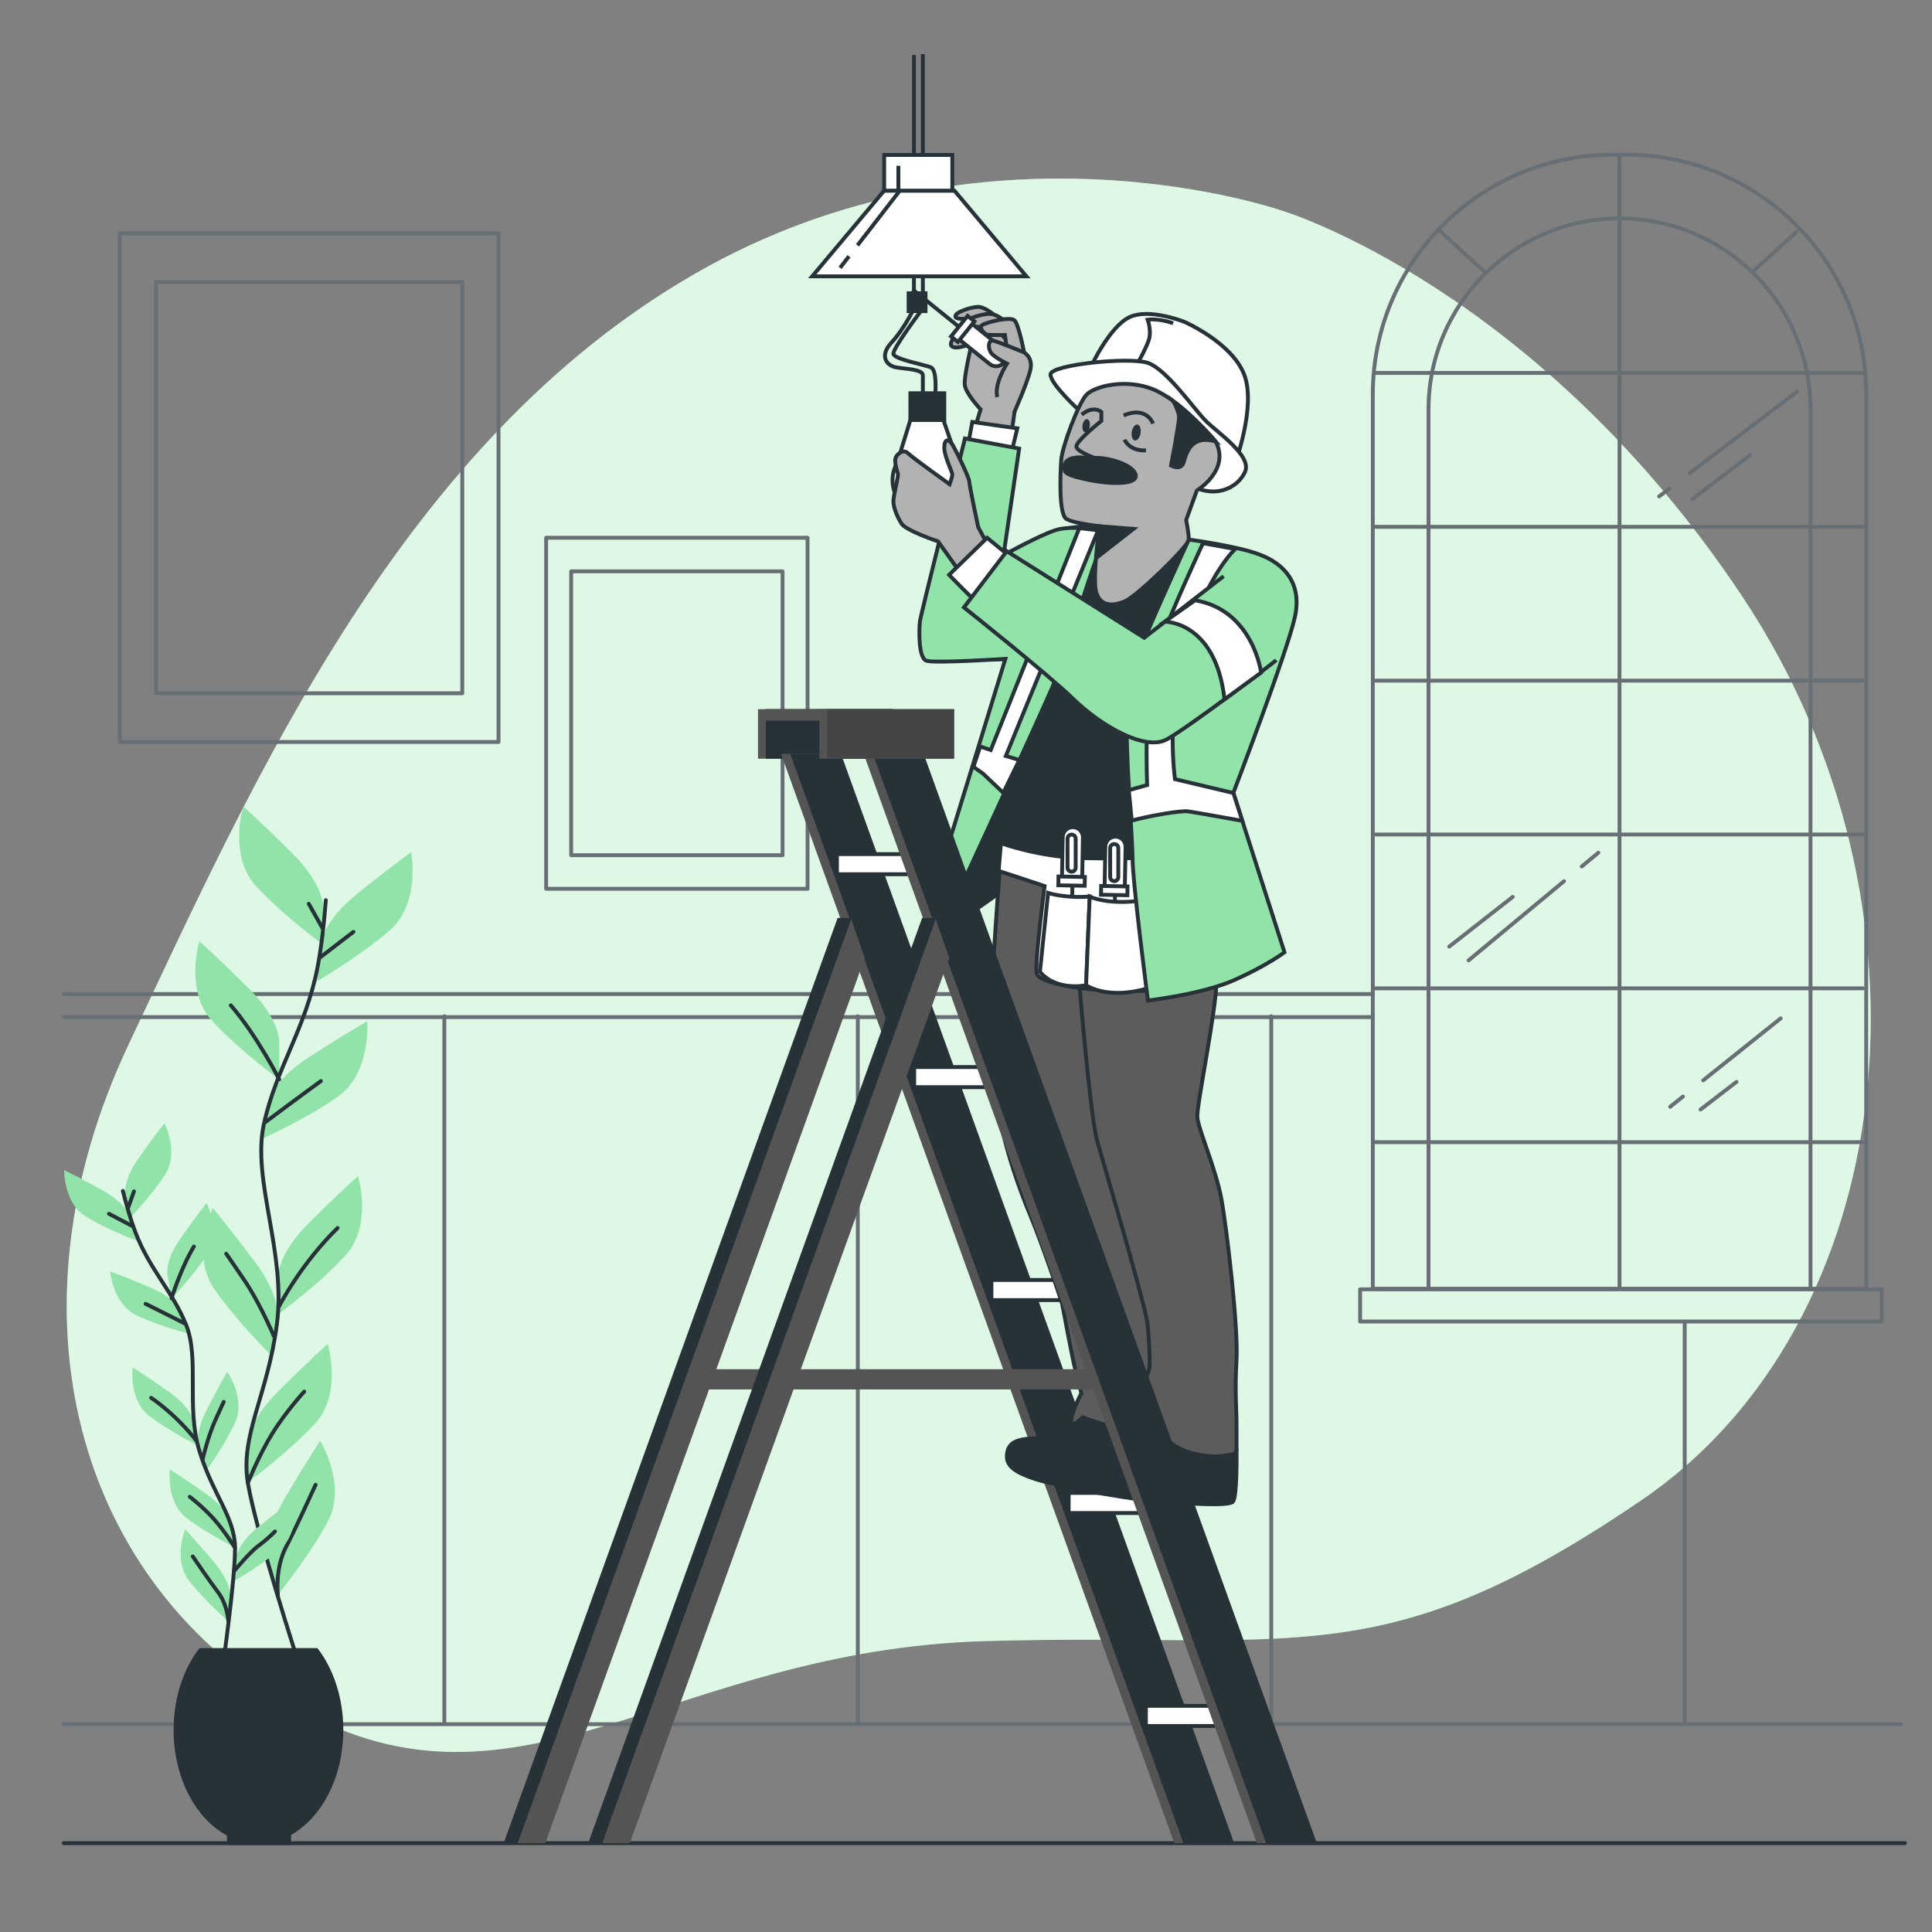 <svg xmlns="http://www.w3.org/2000/svg" xmlns:xlink="http://www.w3.org/1999/xlink" x="0px" y="0px" viewBox="0 0 500 500" style="enable-background:new 0 0 500 500;" xml:space="preserve"><rect x="0" y="0" width="500" height="500" fill="#808080" stroke="none"/><g id="Background_Simple">	<g>		<path style="fill:#92E3A9;" d="M332.299,54.702c0,0-76.988-27.375-152.56,16.208C104.168,114.494,66.036,201.012,33.291,270.316   C0.545,339.621,19.394,410.115,77.083,442.259c57.689,32.143,96.916-15.24,177.845-17.548   c80.929-2.307,102.695,9.263,169.849-36.455c67.155-45.717,79.294-153.688,26.32-233.578   C398.122,74.788,332.299,54.702,332.299,54.702z"></path>		<path style="opacity:0.7;fill:#FFFFFF;" d="M332.299,54.702c0,0-76.988-27.375-152.56,16.208   C104.168,114.494,66.036,201.012,33.291,270.316C0.545,339.621,19.394,410.115,77.083,442.259   c57.689,32.143,96.916-15.24,177.845-17.548c80.929-2.307,102.695,9.263,169.849-36.455   c67.155-45.717,79.294-153.688,26.32-233.578C398.122,74.788,332.299,54.702,332.299,54.702z"></path>	</g></g><g id="Picture">	<g>					<rect x="31" y="60.399" style="fill:none;stroke:#676F74;stroke-linecap:round;stroke-linejoin:round;stroke-miterlimit:10;" width="98.019" height="131.625"></rect>					<rect x="40.385" y="73.002" style="fill:none;stroke:#676F74;stroke-linecap:round;stroke-linejoin:round;stroke-miterlimit:10;" width="79.249" height="106.421"></rect>	</g>	<g>					<rect x="141.34" y="139.166" style="fill:none;stroke:#676F74;stroke-linecap:round;stroke-linejoin:round;stroke-miterlimit:10;" width="67.66" height="90.858"></rect>					<rect x="147.818" y="147.866" style="fill:none;stroke:#676F74;stroke-linecap:round;stroke-linejoin:round;stroke-miterlimit:10;" width="54.704" height="73.46"></rect>	</g></g><g id="Window">	<g>		<g>			<path style="fill:none;stroke:#676F74;stroke-linecap:round;stroke-linejoin:round;stroke-miterlimit:10;" d="M482.971,333.526    H355.285V102.054c0-34.242,27.758-62,62-62h3.686c34.242,0,62,27.758,62,62V333.526z"></path>			<path style="fill:none;stroke:#676F74;stroke-linecap:round;stroke-linejoin:round;stroke-miterlimit:10;" d="M369.701,332.84    V105.957c0-27.298,22.129-49.427,49.427-49.427h0c27.298,0,49.427,22.129,49.427,49.427V332.84"></path>							<line style="fill:none;stroke:#676F74;stroke-linecap:round;stroke-linejoin:round;stroke-miterlimit:10;" x1="419.128" y1="40.055" x2="419.128" y2="333.183"></line>							<line style="fill:none;stroke:#676F74;stroke-linecap:round;stroke-linejoin:round;stroke-miterlimit:10;" x1="355.971" y1="96.518" x2="482.113" y2="96.518"></line>							<line style="fill:none;stroke:#676F74;stroke-linecap:round;stroke-linejoin:round;stroke-miterlimit:10;" x1="432.023" y1="126.465" x2="429.381" y2="128.473"></line>							<line style="fill:none;stroke:#676F74;stroke-linecap:round;stroke-linejoin:round;stroke-miterlimit:10;" x1="465.118" y1="101.313" x2="437.31" y2="122.447"></line>							<line style="fill:none;stroke:#676F74;stroke-linecap:round;stroke-linejoin:round;stroke-miterlimit:10;" x1="452.968" y1="117.752" x2="437.958" y2="129.188"></line>							<line style="fill:none;stroke:#676F74;stroke-linecap:round;stroke-linejoin:round;stroke-miterlimit:10;" x1="404.768" y1="228.051" x2="380.063" y2="248.55"></line>							<line style="fill:none;stroke:#676F74;stroke-linecap:round;stroke-linejoin:round;stroke-miterlimit:10;" x1="413.657" y1="220.675" x2="409.358" y2="224.242"></line>							<line style="fill:none;stroke:#676F74;stroke-linecap:round;stroke-linejoin:round;stroke-miterlimit:10;" x1="391.499" y1="232.111" x2="375.06" y2="244.977"></line>							<line style="fill:none;stroke:#676F74;stroke-linecap:round;stroke-linejoin:round;stroke-miterlimit:10;" x1="435.541" y1="283.791" x2="432.24" y2="286.432"></line>							<line style="fill:none;stroke:#676F74;stroke-linecap:round;stroke-linejoin:round;stroke-miterlimit:10;" x1="460.83" y1="263.56" x2="440.789" y2="279.592"></line>							<line style="fill:none;stroke:#676F74;stroke-linecap:round;stroke-linejoin:round;stroke-miterlimit:10;" x1="449.394" y1="279.999" x2="440.102" y2="287.147"></line>							<line style="fill:none;stroke:#676F74;stroke-linecap:round;stroke-linejoin:round;stroke-miterlimit:10;" x1="355.971" y1="136.334" x2="482.113" y2="136.334"></line>							<line style="fill:none;stroke:#676F74;stroke-linecap:round;stroke-linejoin:round;stroke-miterlimit:10;" x1="355.971" y1="176.15" x2="482.113" y2="176.15"></line>							<line style="fill:none;stroke:#676F74;stroke-linecap:round;stroke-linejoin:round;stroke-miterlimit:10;" x1="355.971" y1="215.966" x2="482.113" y2="215.966"></line>							<line style="fill:none;stroke:#676F74;stroke-linecap:round;stroke-linejoin:round;stroke-miterlimit:10;" x1="355.971" y1="255.782" x2="482.113" y2="255.782"></line>							<line style="fill:none;stroke:#676F74;stroke-linecap:round;stroke-linejoin:round;stroke-miterlimit:10;" x1="355.971" y1="295.598" x2="482.113" y2="295.598"></line>							<line style="fill:none;stroke:#676F74;stroke-linecap:round;stroke-linejoin:round;stroke-miterlimit:10;" x1="372.837" y1="59.979" x2="384.277" y2="70.396"></line>							<line style="fill:none;stroke:#676F74;stroke-linecap:round;stroke-linejoin:round;stroke-miterlimit:10;" x1="464.939" y1="59.979" x2="453.499" y2="70.396"></line>		</g>		<g>							<line style="fill:none;stroke:#676F74;stroke-linecap:round;stroke-linejoin:round;stroke-miterlimit:10;" x1="16.476" y1="257.255" x2="355.294" y2="257.255"></line>							<line style="fill:none;stroke:#676F74;stroke-linecap:round;stroke-linejoin:round;stroke-miterlimit:10;" x1="16.476" y1="263.223" x2="355.294" y2="263.223"></line>							<line style="fill:none;stroke:#676F74;stroke-linecap:round;stroke-linejoin:round;stroke-miterlimit:10;" x1="16.476" y1="446.223" x2="492" y2="446.223"></line>		</g>					<line style="fill:none;stroke:#676F74;stroke-linecap:round;stroke-linejoin:round;stroke-miterlimit:10;" x1="115" y1="263" x2="115" y2="446"></line>					<line style="fill:none;stroke:#676F74;stroke-linecap:round;stroke-linejoin:round;stroke-miterlimit:10;" x1="222" y1="263" x2="222" y2="446"></line>					<line style="fill:none;stroke:#676F74;stroke-linecap:round;stroke-linejoin:round;stroke-miterlimit:10;" x1="329" y1="263" x2="329" y2="446"></line>					<line style="fill:none;stroke:#676F74;stroke-linecap:round;stroke-linejoin:round;stroke-miterlimit:10;" x1="436" y1="342" x2="436" y2="446"></line>					<rect x="352" y="333.668" style="fill:none;stroke:#676F74;stroke-linecap:round;stroke-linejoin:round;stroke-miterlimit:10;" width="135" height="8.332"></rect>	</g></g><g id="Floor">			<line style="fill:none;stroke:#263238;stroke-linecap:round;stroke-linejoin:round;stroke-miterlimit:10;" x1="16.476" y1="477" x2="493" y2="477"></line></g><g id="Plants">	<g>		<g>			<g>				<g>					<g>						<path style="fill:#92E3A9;" d="M83.617,234.4c0,0,0-5.587-7.822-13.408c-7.822-7.822-12.85-12.291-12.85-12.291       s-3.911,12.85,3.352,20.672c7.263,7.822,17.32,15.085,17.32,15.085V234.4z"></path>						<path style="fill:#92E3A9;" d="M72.266,269.292c0,0,0-5.587-7.822-13.409c-7.822-7.822-12.85-12.291-12.85-12.291       s-3.911,12.85,3.352,20.672c7.263,7.822,17.32,15.085,17.32,15.085V269.292z"></path>						<path style="fill:#92E3A9;" d="M83.125,243.915c0,0,0.59-5.556,9.195-12.507c8.604-6.951,14.077-10.865,14.077-10.865       s2.531,13.191-5.518,20.202c-8.049,7.01-18.816,13.17-18.816,13.17L83.125,243.915z"></path>						<path style="fill:#92E3A9;" d="M69.412,285.122c0,0,1.171-5.463,10.458-11.472c9.287-6.009,15.14-9.326,15.14-9.326       s1.132,13.384-7.609,19.51c-8.741,6.126-20.096,11.121-20.096,11.121L69.412,285.122z"></path>						<path style="fill:#92E3A9;" d="M71.99,330.049c0,0,0-5.587,7.822-13.409c7.822-7.822,12.85-12.291,12.85-12.291       s3.911,12.85-3.352,20.672c-7.263,7.822-17.319,15.085-17.319,15.085V330.049z"></path>						<path style="fill:#92E3A9;" d="M71.86,341.015c0,0,0.794-5.53-5.837-14.384c-6.631-8.854-10.973-13.992-10.973-13.992       s-5.697,12.164,0.381,20.938c6.078,8.774,15,17.393,15,17.393L71.86,341.015z"></path>						<path style="fill:#92E3A9;" d="M64.147,373.515c0,0,0-5.587,7.822-13.409c7.822-7.822,12.85-12.291,12.85-12.291       s3.911,12.85-3.352,20.672c-7.263,7.822-17.32,15.085-17.32,15.085V373.515z"></path>						<path style="fill:#92E3A9;" d="M69.37,402.98c0,0-1.415-5.405,4.171-14.952c5.586-9.548,9.318-15.145,9.318-15.145       s7.038,11.44,1.993,20.846c-5.045,9.406-12.934,18.979-12.934,18.979L69.37,402.98z"></path>					</g>					<path style="fill:none;stroke:#263238;stroke-linecap:round;stroke-linejoin:round;stroke-miterlimit:10;" d="M84.326,232.968      c-0.458,5.972-1.136,12.15-2.142,17.347c-3.092,15.975-10.822,26.281-13.913,40.71c-3.092,14.429,5.784,33.018,3.407,51.55      c-2.377,18.533-9.591,28.839-7.53,41.207c2.061,12.368,12.883,45.863,12.883,45.863"></path>											<line style="fill:none;stroke:#263238;stroke-linecap:round;stroke-linejoin:round;stroke-miterlimit:10;" x1="83.048" y1="247.629" x2="91.478" y2="241.16"></line>											<line style="fill:none;stroke:#263238;stroke-linecap:round;stroke-linejoin:round;stroke-miterlimit:10;" x1="83.44" y1="240.18" x2="79.912" y2="233.907"></line>					<path style="fill:none;stroke:#263238;stroke-linecap:round;stroke-linejoin:round;stroke-miterlimit:10;" d="M68.738,290.362      c0,0,7.057-5.293,14.31-10.585"></path>					<path style="fill:none;stroke:#263238;stroke-linecap:round;stroke-linejoin:round;stroke-miterlimit:10;" d="M72.266,279.348      c0,0-5.879-11.528-12.544-19.173"></path>					<path style="fill:none;stroke:#263238;stroke-linecap:round;stroke-linejoin:round;stroke-miterlimit:10;" d="M72.267,337.997      c0,0,5.489-10.782,15.094-20.191"></path>					<path style="fill:none;stroke:#263238;stroke-linecap:round;stroke-linejoin:round;stroke-miterlimit:10;" d="M70.895,345.838      c0,0-3.529-8.429-7.645-14.506c-4.117-6.077-4.705-6.861-4.705-6.861"></path>					<path style="fill:none;stroke:#263238;stroke-linecap:round;stroke-linejoin:round;stroke-miterlimit:10;" d="M64.147,383.782      c0,0,2.827-7.168,6.355-12.852c3.528-5.685,8.233-10.782,8.233-10.782"></path>					<path style="fill:none;stroke:#263238;stroke-linecap:round;stroke-linejoin:round;stroke-miterlimit:10;" d="M71.917,412.709      c0,0-0.826-6.69,2.114-12.375c2.941-5.685,6.273-13.134,7.645-16.074"></path>				</g>				<g>					<g>						<path style="fill:#92E3A9;" d="M32.398,309.038c0,0-0.607-3.503,3.449-9.257c4.056-5.754,6.724-9.103,6.724-9.103       s3.847,7.633,0.142,13.327c-3.706,5.693-9.223,11.34-9.223,11.34L32.398,309.038z"></path>						<path style="fill:#92E3A9;" d="M43.304,329.685c0,0-0.606-3.504,3.449-9.257c4.056-5.754,6.724-9.103,6.724-9.103       s3.847,7.634,0.142,13.327c-3.706,5.694-9.223,11.34-9.223,11.34L43.304,329.685z"></path>						<path style="fill:#92E3A9;" d="M33.739,314.952c0,0-0.973-3.42-7.124-6.845c-6.15-3.425-10.007-5.285-10.007-5.285       s-0.155,8.547,5.653,12.069c5.808,3.522,13.229,6.216,13.229,6.216L33.739,314.952z"></path>						<path style="fill:#92E3A9;" d="M46.812,339.303c0,0-1.327-3.299-7.803-6.059c-6.476-2.76-10.506-4.205-10.506-4.205       s0.743,8.516,6.889,11.409c6.146,2.893,13.809,4.792,13.809,4.792L46.812,339.303z"></path>						<path style="fill:#92E3A9;" d="M50.073,367.756c0,0-0.607-3.503-6.36-7.559c-5.754-4.056-9.392-6.313-9.392-6.313       s-1.058,8.482,4.346,12.599c5.404,4.116,12.499,7.579,12.499,7.579L50.073,367.756z"></path>						<path style="fill:#92E3A9;" d="M51.345,374.618c0,0-1.098-3.382,2.099-9.654c3.197-6.272,5.362-9.965,5.362-9.965       s4.893,7.009,2.034,13.171c-2.859,6.162-7.518,12.535-7.518,12.535L51.345,374.618z"></path>						<path style="fill:#92E3A9;" d="M61.162,402.878c0,0,0.405-3.532,5.919-7.91c5.513-4.377,9.017-6.838,9.017-6.838       s1.54,8.409-3.62,12.827c-5.16,4.418-12.045,8.28-12.045,8.28L61.162,402.878z"></path>						<path style="fill:#92E3A9;" d="M59.709,394.161c0,0-0.606-3.503-6.361-7.559c-5.754-4.056-9.392-6.313-9.392-6.313       s-1.057,8.483,4.346,12.599c5.404,4.116,12.498,7.579,12.498,7.579L59.709,394.161z"></path>						<path style="fill:#92E3A9;" d="M59.633,413.205c0,0,0.3-3.543-4.239-8.924c-4.539-5.381-7.487-8.486-7.487-8.486       s-3.172,7.938,1.013,13.289c4.185,5.351,10.171,10.497,10.171,10.497L59.633,413.205z"></path>					</g>					<path style="fill:none;stroke:#263238;stroke-linecap:round;stroke-linejoin:round;stroke-miterlimit:10;" d="M31.798,308.217      c0.935,3.695,2.032,7.496,3.227,10.645c3.673,9.682,9.639,15.306,13.144,24.018c3.505,8.712-0.043,21.333,3.46,32.696      c3.502,11.363,9.145,17.043,9.195,25.022c0.05,7.979-3.1,30.158-3.1,30.158"></path>											<line style="fill:none;stroke:#263238;stroke-linecap:round;stroke-linejoin:round;stroke-miterlimit:10;" x1="34.191" y1="317.272" x2="28.203" y2="314.13"></line>											<line style="fill:none;stroke:#263238;stroke-linecap:round;stroke-linejoin:round;stroke-miterlimit:10;" x1="33.136" y1="312.643" x2="34.668" y2="308.327"></line>					<path style="fill:none;stroke:#263238;stroke-linecap:round;stroke-linejoin:round;stroke-miterlimit:10;" d="M47.803,342.516      c0,0-5-2.553-10.123-5.085"></path>					<path style="fill:none;stroke:#263238;stroke-linecap:round;stroke-linejoin:round;stroke-miterlimit:10;" d="M44.396,335.992      c0,0,2.435-7.868,5.785-13.385"></path>					<path style="fill:none;stroke:#263238;stroke-linecap:round;stroke-linejoin:round;stroke-miterlimit:10;" d="M50.762,372.77      c0,0-4.612-6.165-11.657-11.023"></path>					<path style="fill:none;stroke:#263238;stroke-linecap:round;stroke-linejoin:round;stroke-miterlimit:10;" d="M52.474,377.538      c0,0,1.297-5.669,3.219-9.926c1.922-4.258,2.206-4.813,2.206-4.813"></path>					<path style="fill:none;stroke:#263238;stroke-linecap:round;stroke-linejoin:round;stroke-miterlimit:10;" d="M60.552,406.652      c0,0,3.969-4.865,6.439-6.685c2.47-1.82,4.182-3.636,4.182-3.636"></path>					<path style="fill:none;stroke:#263238;stroke-linecap:round;stroke-linejoin:round;stroke-miterlimit:10;" d="M60.824,400.599      c0,0-2.551-4.188-5.381-7.369c-2.83-3.182-6.333-5.867-6.333-5.867"></path>					<path style="fill:none;stroke:#263238;stroke-linecap:round;stroke-linejoin:round;stroke-miterlimit:10;" d="M59.092,419.582      c0,0-0.208-4.285-2.669-7.53c-2.461-3.246-5.359-7.555-6.539-9.25"></path>				</g>			</g>		</g>		<path style="fill:#263238;stroke:#263238;stroke-linecap:round;stroke-linejoin:round;stroke-miterlimit:10;" d="M88.347,447.689   c0-8.098-2.47-15.414-6.447-20.666H51.873c-3.977,5.252-6.447,12.568-6.447,20.666c0,12.337,5.73,22.864,13.796,27.025V477H74.83   v-2.286h-0.278C82.617,470.553,88.347,460.026,88.347,447.689z"></path>	</g></g><g id="Character">	<g>		<g>			<g>				<rect x="196.173" y="183.536" style="fill:#545454;" width="34.861" height="12.811"></rect>				<rect x="198.178" y="183.536" style="fill:#263238;" width="32.855" height="12.811"></rect>			</g>			<rect x="198.178" y="183.536" style="fill:#545454;" width="32.855" height="2.966"></rect>		</g>		<g>			<g>				<polygon style="fill:#545454;" points="215.274,195.104 202.134,195.104 303.885,477 317.025,477     "></polygon>			</g>			<g>				<polygon style="fill:#263238;" points="217.651,195.104 204.511,195.104 306.262,477 319.401,477     "></polygon>			</g>			<rect x="296.558" y="441.47" style="fill:#FFFFFF;stroke:#263238;stroke-miterlimit:10;" width="24.48" height="5.208"></rect>			<rect x="276.568" y="386.363" style="fill:#FFFFFF;stroke:#263238;stroke-miterlimit:10;" width="24.48" height="5.208"></rect>			<rect x="256.579" y="331.257" style="fill:#FFFFFF;stroke:#263238;stroke-miterlimit:10;" width="24.48" height="5.208"></rect>			<rect x="236.589" y="276.151" style="fill:#FFFFFF;stroke:#263238;stroke-miterlimit:10;" width="24.48" height="5.208"></rect>			<rect x="216.6" y="221.044" style="fill:#FFFFFF;stroke:#263238;stroke-miterlimit:10;" width="24.48" height="5.208"></rect>		</g>		<g>			<path style="fill:#263238;stroke:#263238;stroke-miterlimit:10;" d="M242.126,242.729l17.119-12.058l5.936-44.225    c0,0-17.82,37.57-20.197,42.086C242.607,233.048,242.126,242.729,242.126,242.729z"></path>			<path style="fill:#263238;stroke:#263238;stroke-miterlimit:10;" d="M280.91,365.657c0,0-3.884,6.104-13.663,6.596    c-4.754,0.239-6.418,1.426-6.655,4.278c-0.238,2.852,2.139,4.516,7.131,6.18c4.991,1.664,13.786,2.852,18.064,3.09    c4.278,0.238,10.458,1.664,11.171-1.426c0.713-3.09,2.139-10.696,2.139-11.409C299.097,372.253,280.91,365.657,280.91,365.657z"></path>			<path style="fill:#5C5C5C;stroke:#263238;stroke-miterlimit:10;" d="M259.074,220.931c-1.251,15.482-2.681,35.76-2.681,47.532    c0,20.916,7.606,39.694,10.458,46.587c2.852,6.893,7.764,21.313,8.002,22.263c0.238,0.951,2.615,14.261,3.565,17.589    c0.951,3.328,1.426,5.704,1.426,5.704s-2.615,4.991-2.615,7.131c0,2.139,2.934-0.929,2.934-0.929s5.704,2.139,12.122,3.565    c6.417,1.426,8.046,5.549,8.046,5.549s0.428-4.621,0.903-24.824s-11.567-60.056-11.567-66.235c0-6.18,4.516-59.659,4.516-59.659    s-24.957,0.238-32.563-3.328L259.074,220.931z"></path>			<path style="fill:#263238;stroke:#263238;stroke-miterlimit:10;" d="M295.531,370.352c0,0-6.18,4.041-8.081,4.991    c-1.901,0.951-9.983,2.615-10.696,4.516s0.475,5.229,0.475,5.229s15.925,3.09,23.293,3.565c7.368,0.475,17.351,1.188,18.539,0    c1.188-1.189,0.951-13.786,0.951-13.786S299.335,368.688,295.531,370.352z"></path>			<path style="fill:#5C5C5C;stroke:#263238;stroke-miterlimit:10;" d="M278.973,250.399c0,0,3.09,38.268,4.991,44.923    c1.902,6.655,12.518,42.704,12.994,47.22c0.475,4.516,0.713,10.22,0.475,11.647c-0.238,1.426-1.426,3.09-1.664,6.655    c-0.238,3.565-0.238,9.508-0.238,9.508s4.041,0.475,7.844,3.328c3.803,2.852,9.983,3.565,13.073,3.09    c3.09-0.475,3.565-0.238,3.565-1.901c0-1.664,0-1.664,0-6.18s-0.475-8.557,0-16.876c0.475-8.319-2.535-34.148-3.962-41.754    c-1.426-7.606-5.942-17.827-6.18-20.917c-0.238-3.09,4.991-27.809,4.991-35.891c0-8.081-1.426-27.096-1.426-27.096l-30.662-0.713    "></path>			<path style="fill:#263238;stroke:#263238;stroke-miterlimit:10;" d="M287.128,138.347l-6.577,0.299    c0,0-13.153,20.926-15.545,35.275c-2.392,14.349-6.563,51.458-6.563,51.458s7.772,2.691,23.616,2.989    c15.844,0.299,31.09-0.598,31.09-0.598s7.759-40.696,10.449-57.736c2.69-17.04-2.093-20.926-6.876-25.111    c-4.783-4.185-10.463-5.381-10.463-5.381L287.128,138.347z"></path>			<g>				<path style="fill:#FFFFFF;stroke:#263238;stroke-miterlimit:10;" d="M259.041,218.204c0,0,9.566,3.587,21.225,3.886     c11.659,0.299,33.78-0.598,33.78-0.598v8.071l-11.958,0.598c0,0,0,23.616-0.299,24.513c-0.299,0.897,1.495,1.794-10.164,1.794     c-11.659,0-22.719-2.093-23.317-4.484s2.039-22.669,2.039-22.669l-11.904-3.937L259.041,218.204z"></path>				<g>					<g>						<path style="fill:#FFFFFF;stroke:#263238;stroke-miterlimit:10;" d="M280.069,227.314l-5.233-0.093l0.189-10.579       c0.026-1.445,1.218-2.596,2.663-2.57l0,0c1.445,0.026,2.595,1.218,2.57,2.663L280.069,227.314z"></path>						<line style="fill:#FFFFFF;stroke:#263238;stroke-miterlimit:10;" x1="277.571" y1="227.042" x2="277.263" y2="244.332"></line>													<rect x="273.914" y="226.81" transform="matrix(1 0.018 -0.018 1 4.105 -4.904)" style="fill:#FFFFFF;stroke:#263238;stroke-miterlimit:10;" width="6.826" height="2.275"></rect>					</g>					<path style="fill:#FFFFFF;stroke:#263238;stroke-miterlimit:10;" d="M277.33,225.593L277.33,225.593      c-0.582,0-1.054-0.472-1.054-1.054v-7.495c0-0.582,0.472-1.054,1.054-1.054l0,0c0.582,0,1.054,0.472,1.054,1.054v7.495      C278.384,225.121,277.912,225.593,277.33,225.593z"></path>				</g>				<g>					<g>						<path style="fill:#FFFFFF;stroke:#263238;stroke-miterlimit:10;" d="M291.105,229.758l-5.233-0.093l0.189-10.579       c0.026-1.445,1.218-2.595,2.663-2.57l0,0c1.445,0.026,2.595,1.218,2.57,2.663L291.105,229.758z"></path>						<line style="fill:#FFFFFF;stroke:#263238;stroke-miterlimit:10;" x1="288.607" y1="229.486" x2="288.299" y2="246.776"></line>													<rect x="284.95" y="229.254" transform="matrix(1 0.018 -0.018 1 4.15 -5.1)" style="fill:#FFFFFF;stroke:#263238;stroke-miterlimit:10;" width="6.826" height="2.275"></rect>					</g>					<path style="fill:#FFFFFF;stroke:#263238;stroke-miterlimit:10;" d="M288.366,228.037L288.366,228.037      c-0.582,0-1.054-0.472-1.054-1.054v-7.495c0-0.582,0.472-1.054,1.054-1.054l0,0c0.582,0,1.054,0.472,1.054,1.054v7.495      C289.42,227.565,288.948,228.037,288.366,228.037z"></path>				</g>				<path style="fill:#FFFFFF;stroke:#263238;stroke-miterlimit:10;" d="M271.24,231.097c0,0,4.216,1.405,10.774,0.937     l-0.937,22.954c0,0-7.729,1.639-11.945-3.513L271.24,231.097z"></path>				<path style="fill:#FFFFFF;stroke:#263238;stroke-miterlimit:10;" d="M282.014,232.034c0,0,4.684,2.342,14.053,0.937     l1.171,22.719c0,0-9.369,3.279-16.161-0.703L282.014,232.034z"></path>			</g>			<path style="fill:#B2B2B2;stroke:#263238;stroke-miterlimit:10;" d="M261.739,170.566c0,0-19.114,0.455-21.617-0.455    c-2.503-0.91-1.365-5.689,0.455-16.383c1.82-10.695,13.197-47.784,13.197-47.784s-3.868-4.096-4.096-6.371    c-0.228-2.275,1.82-10.695,1.82-10.695s-4.096,1.82-5.233,0.683c-1.138-1.138,3.413-5.461,3.413-5.461s4.323-1.365,7.281,0.683    c2.958,2.048,5.916,5.461,6.371,9.784c0.455,4.323-0.91,13.653-2.048,20.479c-1.138,6.826-3.186,31.173-3.186,31.173    s10.24-6.599,13.425-7.964c3.186-1.365,8.419-2.73,14.108-1.593c0,0-3.868,17.066-5.916,22.982    c-2.048,5.916-14.835,33.48-20.068,45.54c-5.233,12.06-17.521,37.545-17.521,37.545s-1.82-10.012,3.641-24.347    C251.228,204.046,261.739,170.566,261.739,170.566z"></path>			<polygon style="fill:#FFFFFF;stroke:#263238;stroke-miterlimit:10;" points="251.632,109.198 263.279,110.862 261.615,117.755     250.444,115.615    "></polygon>			<g>				<path style="fill:#92E3A9;stroke:#263238;stroke-miterlimit:10;" d="M249.731,113.476l14.024,2.615l-4.041,27.572     c0,0,9.032-4.991,13.31-6.417c4.278-1.426,11.171,0,11.171,0s1.742,1.924-0.318,7.023s-8.001,24.827-10.854,31.958     c-2.852,7.131-31.843,69.658-31.843,69.658s-1.188-10.221,1.426-18.302c2.615-8.081,17.582-57.06,17.582-57.06     s-18.302,1.188-20.441,0.475c-2.139-0.713-1.902-8.319-1.664-10.221C238.322,158.874,249.731,113.476,249.731,113.476z"></path>				<path style="fill:#FFFFFF;stroke:#263238;stroke-miterlimit:10;" d="M260.315,195.642l23.88-58.397l-4.871-0.569l-22.922,57.429     l-2.723-0.907c-0.458,1.437-1.28,3.765-1.756,5.258l2.455,1.728l5.269,5.002c1.131-2.349,3.116-6.309,4.161-8.494     L260.315,195.642z"></path>			</g>			<g>				<path style="fill:#FFFFFF;stroke:#263238;stroke-miterlimit:10;" d="M282.492,94.609c0,0,4.619-9.932,9.701-12.472     c5.081-2.541,14.32,1.155,14.32,1.155s12.242,5.312,15.475,13.627c3.234,8.315-2.541,23.559-2.541,23.559l-37.648-24.252     L282.492,94.609z"></path>				<path style="fill:none;stroke:#263238;stroke-miterlimit:10;" d="M294.733,93.429c0,0,1.593-2.73,2.503-5.233     c0.91-2.503-0.228-5.461-0.228-5.461s2.503-0.455,6.599,0.91"></path>			</g>			<path style="fill:#FFFFFF;stroke:#263238;stroke-miterlimit:10;" d="M279.489,106.388c0,0-7.622-6.929-7.622-9.47    c0-2.541,20.326-4.619,25.176-3.003s12.01,12.01,15.013,15.013s12.01,9.008,10.163,13.165c-1.848,4.157-7.853,7.391-15.013,3.003    c-7.16-4.388-27.255-17.785-27.255-17.785c2.541-2.31,4.158-0.231,4.158-0.231"></path>			<g>				<path style="fill:#B2B2B2;stroke:#263238;stroke-miterlimit:10;" d="M314.597,114.241c0,0-8.777-10.394-15.937-13.396     s-15.475-0.924-17.554,1.386c-2.079,2.31-6.236,13.396-6.467,16.861c-0.231,3.465-0.693,14.089,1.386,15.244     c2.079,1.155,8.546,1.848,8.546,1.848s-1.386,9.008-1.155,15.013c0.231,6.005,4.453,5.811,7.687,4.425     c3.234-1.386,16.565-14.357,16.565-15.973s-0.693-5.081-0.693-5.081l2.772-7.622     C309.746,126.945,318.523,121.632,314.597,114.241z"></path>				<path style="fill:#263238;stroke:#263238;stroke-miterlimit:10;" d="M303.686,103.843c0.655,1.301,1.441,3.084,1.441,4.162     c0,1.848-2.079,12.472-2.079,12.472s2.541,1.386,3.234-0.693c0.693-2.079,1.617-7.391,8.315-5.543     C314.597,114.241,309.365,108.049,303.686,103.843z"></path>				<path style="fill:none;stroke:#263238;stroke-miterlimit:10;" d="M284.801,119.092c-0.693-0.231-6.005-2.079-6.236-3.465     c-0.231-1.386,6.467-6.698,6.467-6.698v-2.31c0,0-1.966-1.869-5.081,0.693"></path>				<path style="fill:#263238;stroke:#263238;stroke-miterlimit:10;" d="M282.03,118.63c0,0-7.622-1.617-6.467,3.234     c0.359,1.507,8.084,2.772,10.625,3.003c2.541,0.231,8.777,0.462,7.622-2.31C292.654,119.785,285.033,117.937,282.03,118.63z"></path>				<path style="fill:none;stroke:#263238;stroke-miterlimit:10;" d="M290.807,107.543c0,0,5.312-2.772,7.622,2.079"></path>				<path style="fill:#263238;" d="M295.181,112.115c-0.182,1.133-0.84,1.971-1.469,1.87c-0.63-0.101-0.993-1.102-0.811-2.235     c0.182-1.134,0.84-1.971,1.469-1.87C294.999,109.98,295.362,110.981,295.181,112.115z"></path>				<path style="fill:#263238;" d="M282.03,110.315c-0.15,0.933-0.691,1.622-1.21,1.539c-0.518-0.083-0.818-0.907-0.668-1.84     c0.15-0.933,0.691-1.622,1.21-1.539C281.88,108.558,282.18,109.382,282.03,110.315z"></path>				<path style="fill:none;stroke:#263238;stroke-miterlimit:10;" d="M291.038,113.78c0,0,1.155,3.003,5.543,2.772"></path>				<polygon style="fill:#263238;stroke:#263238;stroke-miterlimit:10;" points="284.57,136.184 293.347,136.877 283.878,144.268          "></polygon>			</g>			<g>				<path style="fill:#92E3A9;stroke:#263238;stroke-miterlimit:10;" d="M307.668,139.648c0,0-12.934,27.947-15.244,35.339     c-2.31,7.391,0.666,40.366,0.666,46.833c0,6.467,3.996,37.109,3.996,37.109s14.089-1.617,22.404-5.312     c8.315-3.696,12.934-7.16,12.934-7.16l-13.234-41.266c0,0,14.116-36.901,15.964-45.678s-3.003-13.627-9.008-15.937     C320.14,141.265,307.668,139.648,307.668,139.648z"></path>				<path style="fill:#FFFFFF;stroke:#263238;stroke-miterlimit:10;" d="M319.202,205.23l-15.118-3.587     c0,0-2.609-17.85,3.077-35.667s12.509-23.881,12.509-23.881l-8.34-1.516c0,0-7.961,17.058-11.751,27.293     c-3.791,10.235-2.698,35.288-2.698,35.288l-4.755,1.347c0.297,3.164,0.497,5.145,0.767,7.866     c4.846-1.313,12.743-2.655,14.602-2.389c1.67,0.239,8.89,1.527,14.016,2.45L319.202,205.23z"></path>			</g>			<g>				<path style="fill:#FFFFFF;stroke:#263238;stroke-miterlimit:10;" d="M247.907,119.571l-3.756-10.873h-8.546l-3.43,11.096     c-0.754,1.327-1.19,2.859-1.19,4.495c0,5.039,4.085,9.123,9.123,9.123s9.123-4.085,9.123-9.123     C249.232,122.56,248.742,120.949,247.907,119.571z"></path>				<rect x="235.605" y="101.769" style="fill:#263238;stroke:#263238;stroke-miterlimit:10;" width="8.777" height="6.929"></rect>				<rect x="235.143" y="75.9" style="fill:#263238;stroke:#263238;stroke-miterlimit:10;" width="4.388" height="4.62"></rect>				<path style="fill:none;stroke:#263238;stroke-miterlimit:10;" d="M236.529,79.827c0,0-2.541,5.312-5.774,8.777     c-3.234,3.465-1.386,6.005,1.155,6.467c2.541,0.462,6.929,0.462,6.929,2.079c0,1.617,0,4.388,0,4.388"></path>				<path style="fill:none;stroke:#263238;stroke-miterlimit:10;" d="M238.145,80.751c0,0-7.16,9.47-6.929,10.856     c0.231,1.386,8.084,2.772,9.701,3.465c1.617,0.693,1.155,6.467,1.155,6.467"></path>				<line style="fill:none;stroke:#263238;stroke-miterlimit:10;" x1="236.529" y1="76.131" x2="236.529" y2="14.231"></line>				<line style="fill:none;stroke:#263238;stroke-miterlimit:10;" x1="238.838" y1="14" x2="238.838" y2="77.286"></line>			</g>			<g>				<path style="fill:#B2B2B2;stroke:#263238;stroke-miterlimit:10;" d="M256.623,142.882l-3.464-6.467c0,0-2.31-10.856-2.31-11.78     c0-0.924-3.003-7.16-4.158-9.239c-1.155-2.079-2.31-1.848-2.31,0.462c0,2.31,2.079,6.236,2.079,6.929s-0.693,2.541-0.693,2.541     s-9.701-6.929-10.856-8.084c-1.155-1.155-3.234,0.462-3.234,1.848c0,1.386,0.462,2.772,0.693,3.465     c0.231,0.693-1.155,5.543-1.155,7.16c0,1.617,0.924,3.926,2.079,5.774c1.155,1.848,9.47,4.619,9.47,4.619l7.391,10.394     L256.623,142.882z"></path>				<path style="fill:#FFFFFF;stroke:#263238;stroke-miterlimit:10;" d="M261.935,144.499l-6.467-5.312l-9.835,9.576     c0,0,6.973,7.317,7.666,7.317C253.992,156.08,261.935,144.499,261.935,144.499z"></path>				<path style="fill:#92E3A9;stroke:#263238;stroke-miterlimit:10;" d="M316.676,149.118l-20.556,15.937l-35.57-22.404     l-11.087,14.551c0,0,21.249,16.861,28.41,23.79c7.16,6.929,18.478,13.396,24.021,10.394     c5.543-3.003,27.716-19.864,28.409-20.556"></path>				<path style="fill:#FFFFFF;stroke:#263238;stroke-miterlimit:10;" d="M301.431,160.898c0,0,13.165-0.231,15.475,20.094     l9.47-6.929c0,0-2.079-16.168-17.092-18.709L301.431,160.898z"></path>			</g>			<g>				<polygon style="fill:#FFFFFF;stroke:#263238;stroke-miterlimit:10;" points="265.631,71.512 210.198,71.512 228.822,49.339      247.007,49.339     "></polygon>				<rect x="228.822" y="40.1" style="fill:#FFFFFF;stroke:#263238;stroke-miterlimit:10;" width="17.638" height="9.239"></rect>			</g>			<line style="fill:none;stroke:#263238;stroke-miterlimit:10;" x1="219.72" y1="66.326" x2="217.408" y2="69.313"></line>			<polyline style="fill:none;stroke:#263238;stroke-miterlimit:10;" points="221.915,63.492 232.5,49.819 232.5,42.901    "></polyline>			<path style="fill:#B2B2B2;stroke:#263238;stroke-miterlimit:10;" d="M257.115,81.363c0,0-2.265-1.902-3.921-1.944    c-1.656-0.042-6.666,1.488-5.853,2.697C248.154,83.324,257.115,81.363,257.115,81.363z"></path>			<path style="fill:#B2B2B2;stroke:#263238;stroke-miterlimit:10;" d="M260.466,83.605c0,0-1.397-1.63-3.351-2.242    c-1.954-0.612-7.535,1.216-7.372,2.22c0.162,1.005,4.411,1.144,5.415,0.982C256.162,84.402,260.466,83.605,260.466,83.605z"></path>			<path style="fill:#B2B2B2;stroke:#263238;stroke-miterlimit:10;" d="M265.108,91.604c0,0-1.437-7.703-2.574-8.721    c-1.138-1.018-7.464,0.559-8.362,1.257c-0.898,0.698,0.559,2.275,1.217,2.455c0.659,0.18,4.69,0.1,4.69,0.1l0.718,5.149    L265.108,91.604z"></path>			<g>				<path style="fill:#FFFFFF;stroke:#263238;stroke-miterlimit:10;" d="M247.903,87.576l3.283-4.075l8.239,6.638     c1.125,0.907,1.303,2.554,0.396,3.679l0,0c-0.907,1.125-2.554,1.303-3.679,0.396L247.903,87.576z"></path>				<line style="fill:#FFFFFF;stroke:#263238;stroke-miterlimit:10;" x1="249.65" y1="85.769" x2="236.184" y2="74.92"></line>									<rect x="245.671" y="83.883" transform="matrix(-0.627 0.779 -0.779 -0.627 471.562 -55.603)" style="fill:#FFFFFF;stroke:#263238;stroke-miterlimit:10;" width="6.826" height="2.275"></rect>			</g>			<path style="fill:#B2B2B2;stroke:#263238;stroke-miterlimit:10;" d="M258.098,102.758c-0.91-3.413,2.503-8.647,2.503-8.647    s-2.73-1.365-3.868-2.503c-1.138-1.138-1.138-3.868,0.455-3.413c1.593,0.455,7.736,2.958,7.736,2.958s2.276,1.138,1.82,4.096    c-0.455,2.958-4.323,11.605-4.323,11.605"></path>		</g>		<rect x="176.604" y="354.354" style="fill:#545454;" width="109.336" height="5.229"></rect>		<g>			<polygon style="fill:#545454;" points="219.158,237.554 132.73,477 141.116,477 223.799,247.929 220.197,237.554    "></polygon>			<polygon style="fill:#263238;" points="216.781,237.554 130.353,477 133.986,477 220.303,237.86 220.197,237.554    "></polygon>		</g>		<g>			<g>				<polygon style="fill:#545454;" points="236.666,195.104 223.526,195.104 325.276,477 338.417,477     "></polygon>			</g>			<g>				<polygon style="fill:#263238;" points="239.043,195.104 225.903,195.104 327.653,477 340.793,477     "></polygon>			</g>		</g>		<g>			<polygon style="fill:#545454;" points="241.025,237.554 154.597,477 162.983,477 245.666,247.929 242.064,237.554    "></polygon>			<polygon style="fill:#263238;" points="238.648,237.554 152.22,477 155.853,477 242.17,237.86 242.064,237.554    "></polygon>		</g>		<g>			<rect x="212.06" y="183.536" style="fill:#545454;" width="34.861" height="12.811"></rect>			<rect x="214.066" y="183.536" style="fill:#454545;" width="32.855" height="12.811"></rect>		</g>	</g></g></svg>
